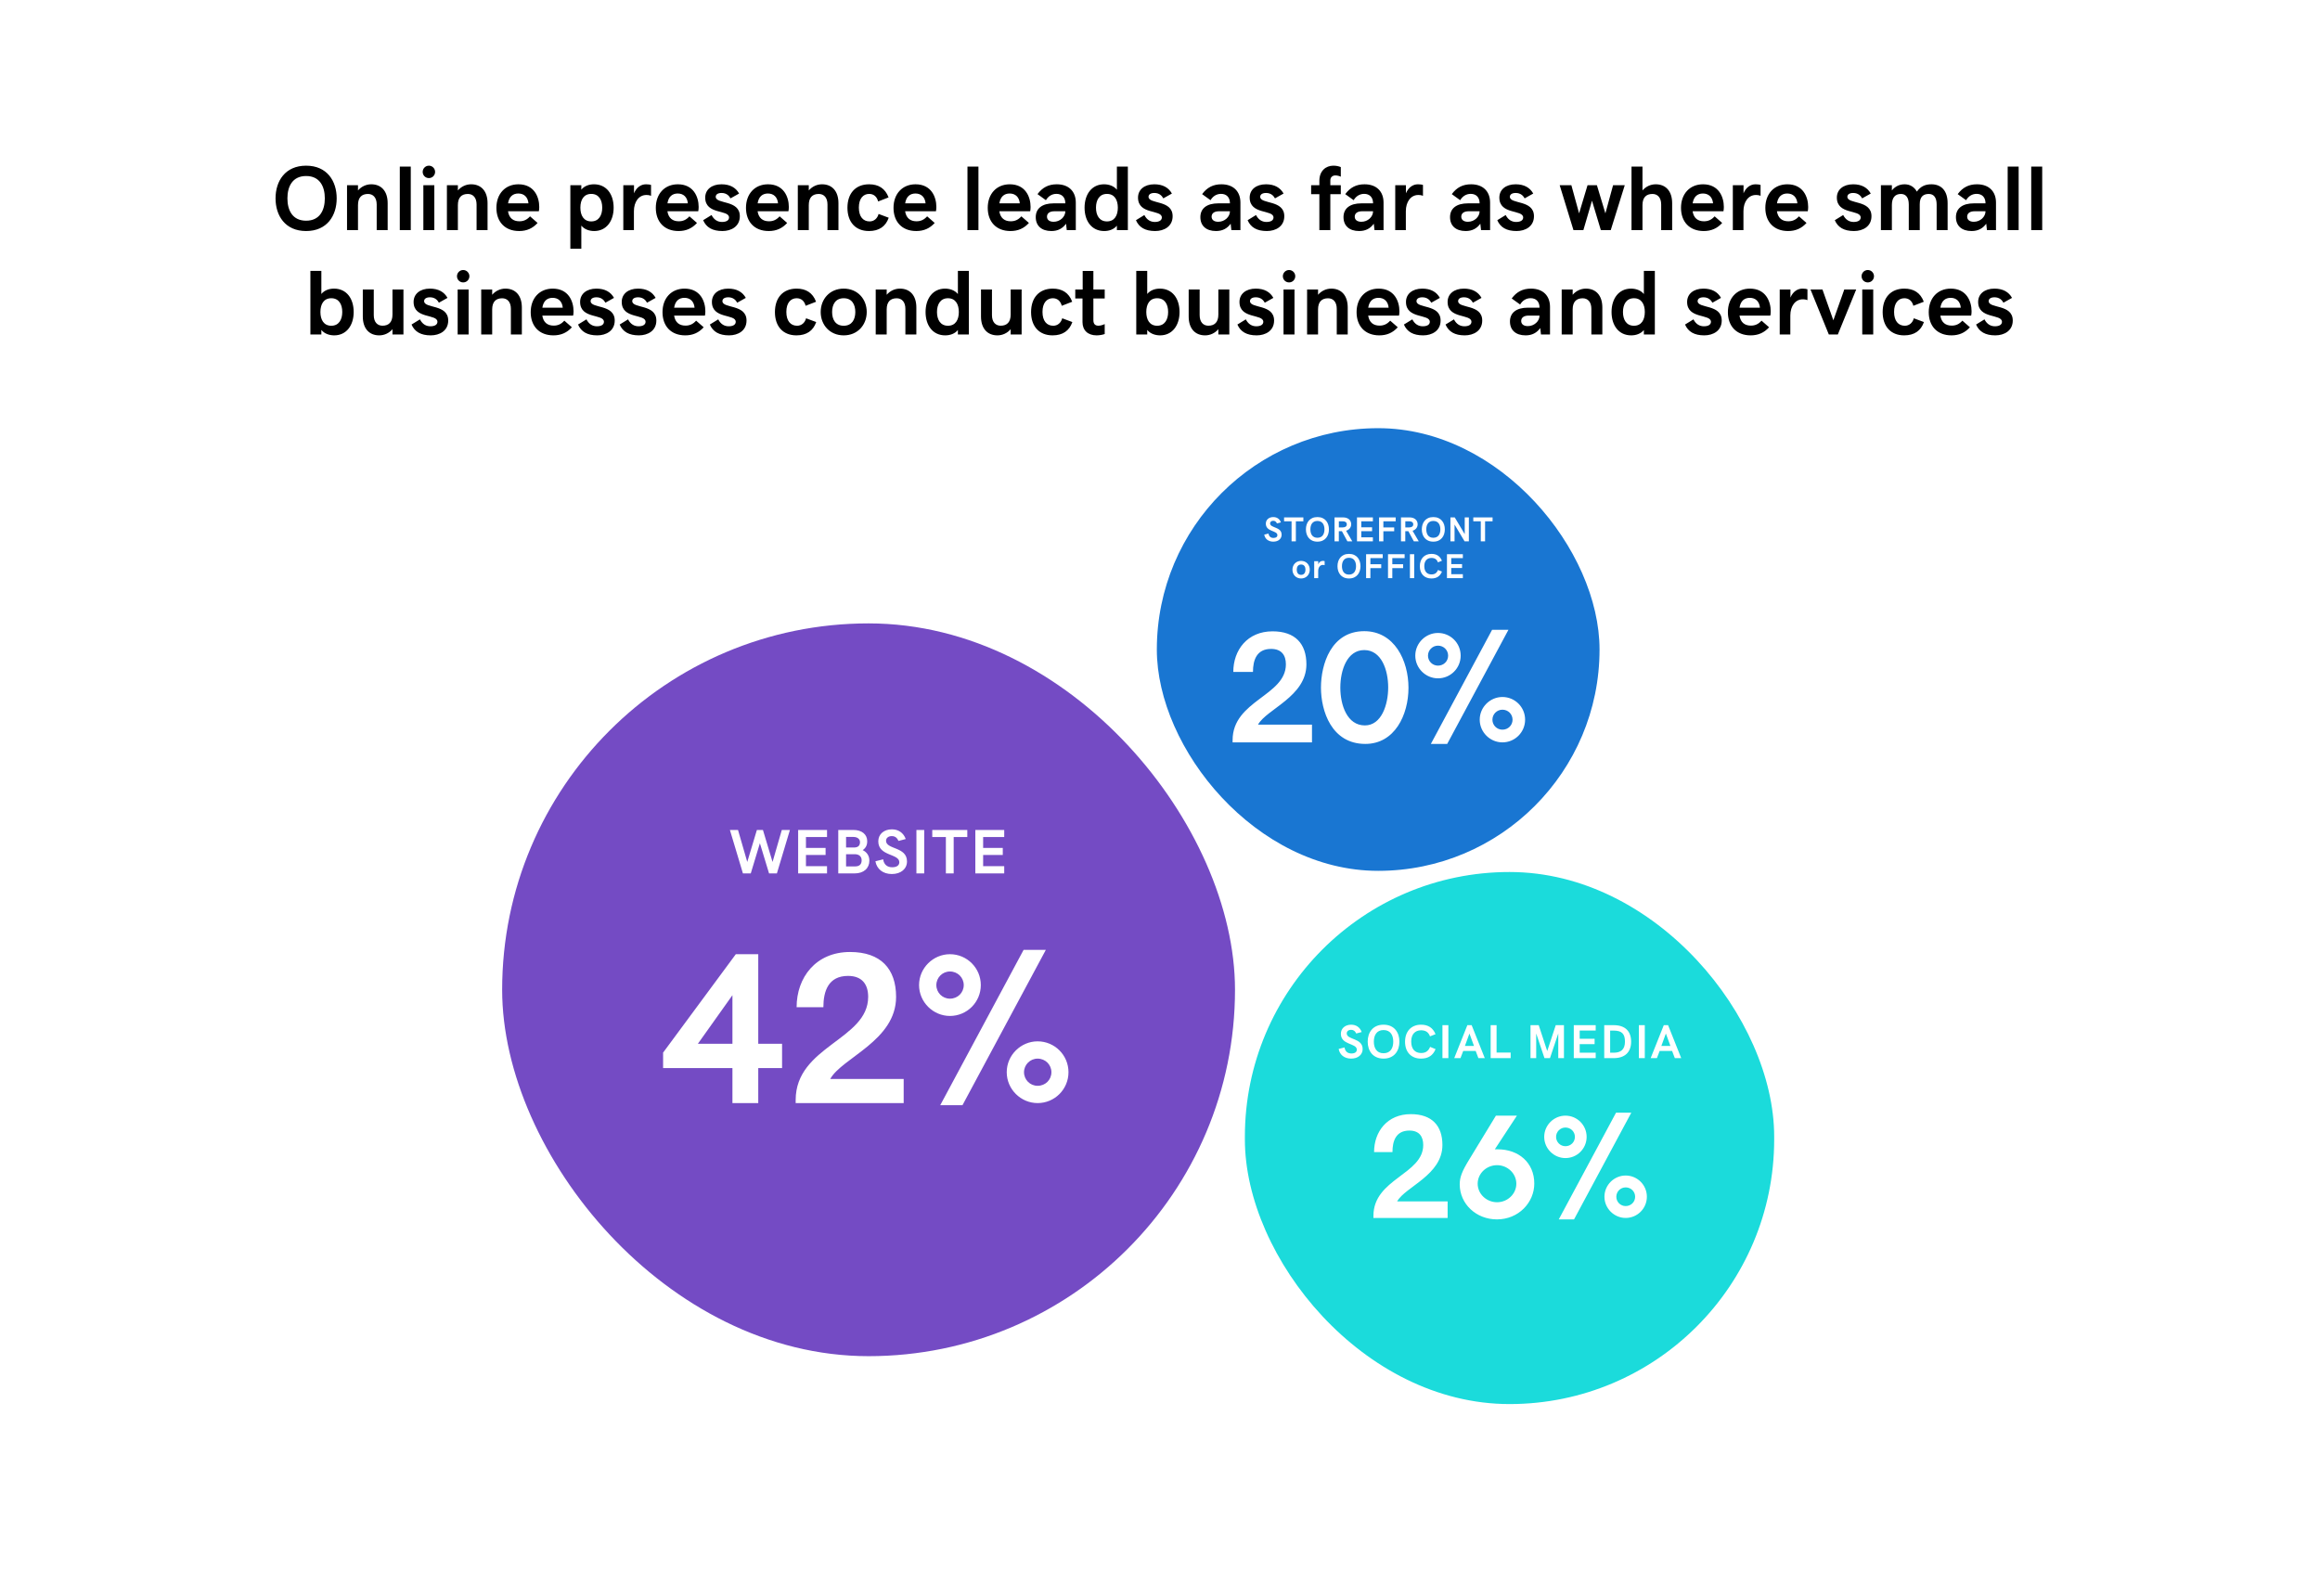 <?xml version="1.0" encoding="UTF-8"?> <svg xmlns="http://www.w3.org/2000/svg" width="756" height="520" viewBox="0 0 756 520" fill="none"><g filter="url(#filter0_d_51_18882)"><g clip-path="url(#clip0_51_18882)"><g filter="url(#filter1_d_51_18882)"><rect width="732" height="496" transform="translate(12 8)" fill="white"></rect><path d="M99.753 70.293C92.927 70.293 89.792 65.283 89.792 59.644C89.792 54.004 92.927 48.994 99.753 48.994C106.579 48.994 109.714 54.004 109.714 59.644C109.714 65.283 106.579 70.293 99.753 70.293ZM99.753 66.924C104.206 66.924 105.847 63.511 105.847 59.644C105.847 55.776 104.206 52.363 99.753 52.363C95.3 52.363 93.659 55.776 93.659 59.644C93.659 63.511 95.3 66.924 99.753 66.924ZM113.083 55.352H116.657V57.065C117.756 55.791 119.309 55.059 120.979 55.059C124.201 55.059 126.325 57.241 126.325 61.211V70H122.751V61.65C122.751 59.365 121.564 58.208 119.909 58.208C117.873 58.208 116.657 59.351 116.657 61.841V70H113.083V55.352ZM130.28 70V49.287H133.854V70H130.28ZM139.758 53.037C138.63 53.037 137.736 52.144 137.736 51.016C137.736 49.917 138.63 48.994 139.758 48.994C140.886 48.994 141.779 49.917 141.779 51.016C141.779 52.144 140.886 53.037 139.758 53.037ZM137.956 55.352H141.53V70H137.956V55.352ZM145.632 55.352H149.206V57.065C150.305 55.791 151.857 55.059 153.527 55.059C156.75 55.059 158.874 57.241 158.874 61.211V70H155.3V61.65C155.3 59.365 154.113 58.208 152.458 58.208C150.422 58.208 149.206 59.351 149.206 61.841V70H145.632V55.352ZM169.172 70.293C164.499 70.293 161.76 67.246 161.76 62.734C161.76 58.179 164.631 55.059 168.938 55.059C174.064 55.059 175.72 59.175 175.72 62.441C175.72 62.998 175.676 63.423 175.588 63.848H165.539C165.891 66.133 167.297 67.114 169.245 67.114C170.593 67.114 171.677 66.66 172.717 65.503L175.178 67.656C173.581 69.429 171.633 70.293 169.172 70.293ZM168.908 58.062C167.136 58.062 165.891 59.072 165.554 61.27H172.204C172.028 59.277 170.812 58.062 168.908 58.062ZM185.856 76.064V55.352H189.431V56.802C190.441 55.571 191.994 55.059 193.562 55.059C197.604 55.059 199.963 58.267 199.963 62.676C199.963 67.041 197.604 70.293 193.62 70.293C192.082 70.293 190.441 69.78 189.431 68.52V76.064H185.856ZM192.668 58.193C190.207 58.193 189.123 60.127 189.123 62.676C189.123 65.195 190.207 67.158 192.668 67.158C195.129 67.158 196.242 65.166 196.242 62.676C196.242 60.156 195.129 58.193 192.668 58.193ZM203.112 55.352H206.599V57.988C207.39 56.113 208.825 55.059 210.524 55.059C211.301 55.059 211.828 55.161 212.15 55.264V58.809C211.813 58.677 211.374 58.545 210.612 58.545C208.166 58.545 206.569 60.786 206.569 63.818V70H203.112V55.352ZM221.115 70.293C216.442 70.293 213.703 67.246 213.703 62.734C213.703 58.179 216.574 55.059 220.881 55.059C226.008 55.059 227.663 59.175 227.663 62.441C227.663 62.998 227.619 63.423 227.531 63.848H217.482C217.834 66.133 219.24 67.114 221.188 67.114C222.536 67.114 223.62 66.66 224.66 65.503L227.121 67.656C225.524 69.429 223.576 70.293 221.115 70.293ZM220.852 58.062C219.079 58.062 217.834 59.072 217.497 61.27H224.147C223.972 59.277 222.756 58.062 220.852 58.062ZM235.397 70.293C232.146 70.293 230.139 69.106 229.128 66.763L231.867 65.078C232.673 66.66 233.889 67.334 235.28 67.334C236.804 67.334 237.565 66.733 237.565 65.884C237.565 63.203 229.802 65.064 229.802 59.395C229.802 56.816 231.867 55.059 235.119 55.059C237.873 55.059 239.777 56.143 240.847 58.076L238.049 59.644C237.58 58.779 236.716 57.886 235.134 57.886C233.874 57.886 233.229 58.413 233.229 59.131C233.229 61.636 241.081 60.024 241.081 65.459C241.081 68.814 238.269 70.293 235.397 70.293ZM250.5 70.293C245.827 70.293 243.088 67.246 243.088 62.734C243.088 58.179 245.959 55.059 250.266 55.059C255.393 55.059 257.048 59.175 257.048 62.441C257.048 62.998 257.004 63.423 256.916 63.848H246.867C247.219 66.133 248.625 67.114 250.573 67.114C251.921 67.114 253.005 66.66 254.045 65.503L256.506 67.656C254.909 69.429 252.961 70.293 250.5 70.293ZM250.236 58.062C248.464 58.062 247.219 59.072 246.882 61.27H253.532C253.356 59.277 252.141 58.062 250.236 58.062ZM259.978 55.352H263.552V57.065C264.65 55.791 266.203 55.059 267.873 55.059C271.096 55.059 273.22 57.241 273.22 61.211V70H269.646V61.65C269.646 59.365 268.459 58.208 266.804 58.208C264.768 58.208 263.552 59.351 263.552 61.841V70H259.978V55.352ZM283.166 70.293C278.757 70.293 276.149 67.349 276.149 62.705C276.149 58.003 278.801 55.059 283.21 55.059C286.271 55.059 288.454 56.406 289.553 59.336L286.154 60.654C285.744 59.087 284.719 58.193 283.225 58.193C281.335 58.193 279.87 59.644 279.87 62.647C279.87 65.606 281.262 67.158 283.371 67.158C284.792 67.158 285.905 66.221 286.301 64.727L289.597 65.957C288.63 68.769 286.477 70.293 283.166 70.293ZM298.576 70.293C293.903 70.293 291.164 67.246 291.164 62.734C291.164 58.179 294.035 55.059 298.342 55.059C303.469 55.059 305.124 59.175 305.124 62.441C305.124 62.998 305.08 63.423 304.992 63.848H294.943C295.295 66.133 296.701 67.114 298.649 67.114C299.997 67.114 301.081 66.66 302.121 65.503L304.582 67.656C302.985 69.429 301.037 70.293 298.576 70.293ZM298.312 58.062C296.54 58.062 295.295 59.072 294.958 61.27H301.608C301.433 59.277 300.217 58.062 298.312 58.062ZM315.261 70V49.287H318.835V70H315.261ZM329.279 70.293C324.606 70.293 321.867 67.246 321.867 62.734C321.867 58.179 324.738 55.059 329.045 55.059C334.172 55.059 335.827 59.175 335.827 62.441C335.827 62.998 335.783 63.423 335.695 63.848H325.646C325.998 66.133 327.404 67.114 329.353 67.114C330.7 67.114 331.784 66.66 332.824 65.503L335.285 67.656C333.688 69.429 331.74 70.293 329.279 70.293ZM329.016 58.062C327.243 58.062 325.998 59.072 325.661 61.27H332.312C332.136 59.277 330.92 58.062 329.016 58.062ZM337.512 65.767C337.512 62.94 339.592 61.27 343.342 61.27H347.15C347.15 59.248 345.979 58.179 344.25 58.179C342.8 58.179 341.584 58.94 340.822 60.244L338.083 58.267C339.709 56.069 341.701 55.059 344.367 55.059C348.308 55.059 350.563 57.417 350.563 61.02V70H347.619L347.385 67.905C346.257 69.473 344.704 70.293 342.609 70.293C339.401 70.293 337.512 68.579 337.512 65.767ZM343.342 67.275C345.422 67.275 347.15 65.679 347.15 63.848H343.605C341.979 63.848 341.174 64.565 341.174 65.606C341.174 66.602 341.921 67.275 343.342 67.275ZM367.526 49.287V70H363.952V68.55C362.941 69.78 361.389 70.293 359.821 70.293C355.778 70.293 353.42 67.085 353.42 62.676C353.42 58.31 355.778 55.059 359.763 55.059C361.301 55.059 362.941 55.571 363.952 56.831V49.287H367.526ZM360.715 67.158C363.176 67.158 364.26 65.225 364.26 62.676C364.26 60.156 363.176 58.193 360.715 58.193C358.254 58.193 357.141 60.185 357.141 62.676C357.141 65.195 358.254 67.158 360.715 67.158ZM376.433 70.293C373.181 70.293 371.174 69.106 370.163 66.763L372.902 65.078C373.708 66.66 374.924 67.334 376.315 67.334C377.839 67.334 378.601 66.733 378.601 65.884C378.601 63.203 370.837 65.064 370.837 59.395C370.837 56.816 372.902 55.059 376.154 55.059C378.908 55.059 380.812 56.143 381.882 58.076L379.084 59.644C378.615 58.779 377.751 57.886 376.169 57.886C374.909 57.886 374.265 58.413 374.265 59.131C374.265 61.636 382.116 60.024 382.116 65.459C382.116 68.814 379.304 70.293 376.433 70.293ZM391.154 65.767C391.154 62.94 393.234 61.27 396.984 61.27H400.793C400.793 59.248 399.621 58.179 397.893 58.179C396.442 58.179 395.227 58.94 394.465 60.244L391.726 58.267C393.352 56.069 395.344 55.059 398.01 55.059C401.95 55.059 404.206 57.417 404.206 61.02V70H401.262L401.027 67.905C399.899 69.473 398.347 70.293 396.252 70.293C393.044 70.293 391.154 68.579 391.154 65.767ZM396.984 67.275C399.064 67.275 400.793 65.679 400.793 63.848H397.248C395.622 63.848 394.816 64.565 394.816 65.606C394.816 66.602 395.563 67.275 396.984 67.275ZM412.819 70.293C409.567 70.293 407.561 69.106 406.55 66.763L409.289 65.078C410.095 66.66 411.311 67.334 412.702 67.334C414.226 67.334 414.987 66.733 414.987 65.884C414.987 63.203 407.224 65.064 407.224 59.395C407.224 56.816 409.289 55.059 412.541 55.059C415.295 55.059 417.199 56.143 418.269 58.076L415.471 59.644C415.002 58.779 414.138 57.886 412.556 57.886C411.296 57.886 410.651 58.413 410.651 59.131C410.651 61.636 418.503 60.024 418.503 65.459C418.503 68.814 415.69 70.293 412.819 70.293ZM429.929 58.281H427.248V55.352H429.929V53.945C429.929 50.62 432.097 48.994 434.47 48.994C435.393 48.994 436.14 49.141 436.916 49.448V52.583C436.462 52.363 435.832 52.173 435.1 52.173C434.382 52.173 433.503 52.627 433.503 53.77V55.352H436.916V58.281H433.503V70H429.929V58.281ZM437.795 65.767C437.795 62.94 439.875 61.27 443.625 61.27H447.434C447.434 59.248 446.262 58.179 444.533 58.179C443.083 58.179 441.867 58.94 441.105 60.244L438.366 58.267C439.992 56.069 441.984 55.059 444.65 55.059C448.591 55.059 450.847 57.417 450.847 61.02V70H447.902L447.668 67.905C446.54 69.473 444.987 70.293 442.893 70.293C439.685 70.293 437.795 68.579 437.795 65.767ZM443.625 67.275C445.705 67.275 447.434 65.679 447.434 63.848H443.889C442.263 63.848 441.457 64.565 441.457 65.606C441.457 66.602 442.204 67.275 443.625 67.275ZM454.655 55.352H458.142V57.988C458.933 56.113 460.368 55.059 462.067 55.059C462.844 55.059 463.371 55.161 463.693 55.264V58.809C463.356 58.677 462.917 58.545 462.155 58.545C459.709 58.545 458.112 60.786 458.112 63.818V70H454.655V55.352ZM472.512 65.767C472.512 62.94 474.592 61.27 478.342 61.27H482.15C482.15 59.248 480.979 58.179 479.25 58.179C477.8 58.179 476.584 58.94 475.822 60.244L473.083 58.267C474.709 56.069 476.701 55.059 479.367 55.059C483.308 55.059 485.563 57.417 485.563 61.02V70H482.619L482.385 67.905C481.257 69.473 479.704 70.293 477.609 70.293C474.401 70.293 472.512 68.579 472.512 65.767ZM478.342 67.275C480.422 67.275 482.15 65.679 482.15 63.848H478.605C476.979 63.848 476.174 64.565 476.174 65.606C476.174 66.602 476.921 67.275 478.342 67.275ZM494.177 70.293C490.925 70.293 488.918 69.106 487.907 66.763L490.646 65.078C491.452 66.66 492.668 67.334 494.06 67.334C495.583 67.334 496.345 66.733 496.345 65.884C496.345 63.203 488.581 65.064 488.581 59.395C488.581 56.816 490.646 55.059 493.898 55.059C496.652 55.059 498.557 56.143 499.626 58.076L496.828 59.644C496.359 58.779 495.495 57.886 493.913 57.886C492.653 57.886 492.009 58.413 492.009 59.131C492.009 61.636 499.86 60.024 499.86 65.459C499.86 68.814 497.048 70.293 494.177 70.293ZM508.239 55.352H512.048L514.567 64.536L517.321 55.352H520.368L523.137 64.536L525.642 55.352H529.45L524.88 70H521.657L518.771 60.405L515.959 70H512.736L508.239 55.352ZM531.647 49.287H535.222V57.065C536.32 55.791 537.873 55.059 539.543 55.059C542.766 55.059 544.89 57.241 544.89 61.211V70H541.315V61.65C541.315 59.365 540.129 58.208 538.474 58.208C536.438 58.208 535.222 59.351 535.222 61.841V70H531.647V49.287ZM555.188 70.293C550.515 70.293 547.775 67.246 547.775 62.734C547.775 58.179 550.646 55.059 554.953 55.059C560.08 55.059 561.735 59.175 561.735 62.441C561.735 62.998 561.691 63.423 561.604 63.848H551.555C551.906 66.133 553.312 67.114 555.261 67.114C556.608 67.114 557.692 66.66 558.732 65.503L561.193 67.656C559.597 69.429 557.648 70.293 555.188 70.293ZM554.924 58.062C553.151 58.062 551.906 59.072 551.569 61.27H558.22C558.044 59.277 556.828 58.062 554.924 58.062ZM564.665 55.352H568.151V57.988C568.942 56.113 570.378 55.059 572.077 55.059C572.854 55.059 573.381 55.161 573.703 55.264V58.809C573.366 58.677 572.927 58.545 572.165 58.545C569.719 58.545 568.122 60.786 568.122 63.818V70H564.665V55.352ZM582.668 70.293C577.995 70.293 575.256 67.246 575.256 62.734C575.256 58.179 578.127 55.059 582.434 55.059C587.561 55.059 589.216 59.175 589.216 62.441C589.216 62.998 589.172 63.423 589.084 63.848H579.035C579.387 66.133 580.793 67.114 582.741 67.114C584.089 67.114 585.173 66.66 586.213 65.503L588.674 67.656C587.077 69.429 585.129 70.293 582.668 70.293ZM582.404 58.062C580.632 58.062 579.387 59.072 579.05 61.27H585.7C585.524 59.277 584.309 58.062 582.404 58.062ZM604.157 70.293C600.905 70.293 598.898 69.106 597.888 66.763L600.627 65.078C601.433 66.66 602.648 67.334 604.04 67.334C605.563 67.334 606.325 66.733 606.325 65.884C606.325 63.203 598.562 65.064 598.562 59.395C598.562 56.816 600.627 55.059 603.879 55.059C606.633 55.059 608.537 56.143 609.606 58.076L606.809 59.644C606.34 58.779 605.476 57.886 603.894 57.886C602.634 57.886 601.989 58.413 601.989 59.131C601.989 61.636 609.841 60.024 609.841 65.459C609.841 68.814 607.028 70.293 604.157 70.293ZM612.917 55.352H616.491V57.065C617.531 55.762 618.952 55.059 620.651 55.059C622.365 55.059 623.771 55.894 624.636 57.446C625.822 55.762 627.316 55.059 629.367 55.059C632.604 55.059 634.655 57.168 634.655 61.211V70H631.081V61.65C631.081 59.351 630.129 58.208 628.518 58.208C626.774 58.208 625.573 59.072 625.573 61.562V70H621.999V61.65C621.999 59.351 621.047 58.208 619.436 58.208C617.59 58.208 616.491 59.351 616.491 61.841V70H612.917V55.352ZM637.365 65.767C637.365 62.94 639.445 61.27 643.195 61.27H647.004C647.004 59.248 645.832 58.179 644.104 58.179C642.653 58.179 641.438 58.94 640.676 60.244L637.937 58.267C639.562 56.069 641.555 55.059 644.221 55.059C648.161 55.059 650.417 57.417 650.417 61.02V70H647.473L647.238 67.905C646.11 69.473 644.558 70.293 642.463 70.293C639.255 70.293 637.365 68.579 637.365 65.767ZM643.195 67.275C645.275 67.275 647.004 65.679 647.004 63.848H643.459C641.833 63.848 641.027 64.565 641.027 65.606C641.027 66.602 641.774 67.275 643.195 67.275ZM654.226 70V49.287H657.8V70H654.226ZM661.901 70V49.287H665.476V70H661.901ZM101.145 104V83.287H104.719V90.802C105.729 89.571 107.282 89.059 108.85 89.059C112.893 89.059 115.251 92.267 115.251 96.676C115.251 101.041 112.893 104.293 108.908 104.293C107.37 104.293 105.729 103.78 104.719 102.521V104H101.145ZM107.956 92.193C105.495 92.193 104.411 94.127 104.411 96.676C104.411 99.195 105.495 101.158 107.956 101.158C110.417 101.158 111.53 99.166 111.53 96.676C111.53 94.156 110.417 92.193 107.956 92.193ZM131.467 104H127.893V102.286C126.794 103.561 125.241 104.293 123.571 104.293C120.349 104.293 118.225 102.11 118.225 98.141V89.352H121.799V97.701C121.799 99.986 122.985 101.144 124.641 101.144C126.677 101.144 127.893 100.001 127.893 97.511V89.352H131.467V104ZM140.373 104.293C137.121 104.293 135.114 103.106 134.104 100.763L136.843 99.078C137.648 100.66 138.864 101.334 140.256 101.334C141.779 101.334 142.541 100.733 142.541 99.884C142.541 97.203 134.777 99.064 134.777 93.394C134.777 90.816 136.843 89.059 140.095 89.059C142.849 89.059 144.753 90.143 145.822 92.076L143.024 93.644C142.556 92.779 141.691 91.886 140.109 91.886C138.85 91.886 138.205 92.413 138.205 93.131C138.205 95.636 146.057 94.024 146.057 99.459C146.057 102.813 143.244 104.293 140.373 104.293ZM150.935 87.037C149.807 87.037 148.913 86.144 148.913 85.016C148.913 83.917 149.807 82.994 150.935 82.994C152.062 82.994 152.956 83.917 152.956 85.016C152.956 86.144 152.062 87.037 150.935 87.037ZM149.133 89.352H152.707V104H149.133V89.352ZM156.809 89.352H160.383V91.065C161.481 89.791 163.034 89.059 164.704 89.059C167.927 89.059 170.051 91.241 170.051 95.211V104H166.477V95.65C166.477 93.365 165.29 92.208 163.635 92.208C161.599 92.208 160.383 93.351 160.383 95.841V104H156.809V89.352ZM180.349 104.293C175.676 104.293 172.937 101.246 172.937 96.734C172.937 92.179 175.808 89.059 180.114 89.059C185.241 89.059 186.896 93.175 186.896 96.441C186.896 96.998 186.853 97.423 186.765 97.848H176.716C177.067 100.133 178.474 101.114 180.422 101.114C181.77 101.114 182.854 100.66 183.894 99.503L186.354 101.656C184.758 103.429 182.81 104.293 180.349 104.293ZM180.085 92.061C178.312 92.061 177.067 93.072 176.73 95.269H183.381C183.205 93.277 181.989 92.061 180.085 92.061ZM194.631 104.293C191.379 104.293 189.372 103.106 188.361 100.763L191.101 99.078C191.906 100.66 193.122 101.334 194.514 101.334C196.037 101.334 196.799 100.733 196.799 99.884C196.799 97.203 189.035 99.064 189.035 93.394C189.035 90.816 191.101 89.059 194.353 89.059C197.106 89.059 199.011 90.143 200.08 92.076L197.282 93.644C196.813 92.779 195.949 91.886 194.367 91.886C193.107 91.886 192.463 92.413 192.463 93.131C192.463 95.636 200.314 94.024 200.314 99.459C200.314 102.813 197.502 104.293 194.631 104.293ZM208.195 104.293C204.943 104.293 202.937 103.106 201.926 100.763L204.665 99.078C205.471 100.66 206.687 101.334 208.078 101.334C209.602 101.334 210.363 100.733 210.363 99.884C210.363 97.203 202.6 99.064 202.6 93.394C202.6 90.816 204.665 89.059 207.917 89.059C210.671 89.059 212.575 90.143 213.645 92.076L210.847 93.644C210.378 92.779 209.514 91.886 207.932 91.886C206.672 91.886 206.027 92.413 206.027 93.131C206.027 95.636 213.879 94.024 213.879 99.459C213.879 102.813 211.066 104.293 208.195 104.293ZM223.298 104.293C218.625 104.293 215.886 101.246 215.886 96.734C215.886 92.179 218.757 89.059 223.063 89.059C228.19 89.059 229.846 93.175 229.846 96.441C229.846 96.998 229.802 97.423 229.714 97.848H219.665C220.017 100.133 221.423 101.114 223.371 101.114C224.719 101.114 225.803 100.66 226.843 99.503L229.304 101.656C227.707 103.429 225.759 104.293 223.298 104.293ZM223.034 92.061C221.262 92.061 220.017 93.072 219.68 95.269H226.33C226.154 93.277 224.938 92.061 223.034 92.061ZM237.58 104.293C234.328 104.293 232.321 103.106 231.311 100.763L234.05 99.078C234.855 100.66 236.071 101.334 237.463 101.334C238.986 101.334 239.748 100.733 239.748 99.884C239.748 97.203 231.984 99.064 231.984 93.394C231.984 90.816 234.05 89.059 237.302 89.059C240.056 89.059 241.96 90.143 243.029 92.076L240.231 93.644C239.763 92.779 238.898 91.886 237.316 91.886C236.057 91.886 235.412 92.413 235.412 93.131C235.412 95.636 243.264 94.024 243.264 99.459C243.264 102.813 240.451 104.293 237.58 104.293ZM259.538 104.293C255.129 104.293 252.521 101.349 252.521 96.705C252.521 92.003 255.173 89.059 259.582 89.059C262.644 89.059 264.826 90.406 265.925 93.336L262.526 94.654C262.116 93.087 261.091 92.193 259.597 92.193C257.707 92.193 256.242 93.644 256.242 96.647C256.242 99.606 257.634 101.158 259.743 101.158C261.164 101.158 262.277 100.221 262.673 98.727L265.969 99.957C265.002 102.77 262.849 104.293 259.538 104.293ZM282.434 96.676C282.434 100.895 279.46 104.293 274.934 104.293C270.407 104.293 267.434 100.895 267.434 96.676C267.434 92.457 270.407 89.059 274.934 89.059C279.46 89.059 282.434 92.457 282.434 96.676ZM278.713 96.676C278.713 94.259 277.644 92.193 274.934 92.193C272.238 92.193 271.154 94.259 271.154 96.676C271.154 99.093 272.224 101.158 274.934 101.158C277.629 101.158 278.713 99.093 278.713 96.676ZM285.363 89.352H288.938V91.065C290.036 89.791 291.589 89.059 293.259 89.059C296.481 89.059 298.605 91.241 298.605 95.211V104H295.031V95.65C295.031 93.365 293.845 92.208 292.189 92.208C290.153 92.208 288.938 93.351 288.938 95.841V104H285.363V89.352ZM315.715 83.287V104H312.141V102.55C311.13 103.78 309.577 104.293 308.01 104.293C303.967 104.293 301.608 101.085 301.608 96.676C301.608 92.311 303.967 89.059 307.951 89.059C309.489 89.059 311.13 89.571 312.141 90.831V83.287H315.715ZM308.903 101.158C311.364 101.158 312.448 99.225 312.448 96.676C312.448 94.156 311.364 92.193 308.903 92.193C306.442 92.193 305.329 94.186 305.329 96.676C305.329 99.195 306.442 101.158 308.903 101.158ZM332.912 104H329.338V102.286C328.239 103.561 326.687 104.293 325.017 104.293C321.794 104.293 319.67 102.11 319.67 98.141V89.352H323.244V97.701C323.244 99.986 324.431 101.144 326.086 101.144C328.122 101.144 329.338 100.001 329.338 97.511V89.352H332.912V104ZM343.005 104.293C338.596 104.293 335.988 101.349 335.988 96.705C335.988 92.003 338.64 89.059 343.049 89.059C346.11 89.059 348.293 90.406 349.392 93.336L345.993 94.654C345.583 93.087 344.558 92.193 343.063 92.193C341.174 92.193 339.709 93.644 339.709 96.647C339.709 99.606 341.101 101.158 343.21 101.158C344.631 101.158 345.744 100.221 346.14 98.727L349.436 99.957C348.469 102.77 346.315 104.293 343.005 104.293ZM357.346 104.293C354.46 104.293 352.746 102.623 352.746 99.957V92.281H350.388V89.352H352.805V83.302H356.291V89.352H359.982V92.281H356.291V99.327C356.291 100.733 357.009 101.144 357.946 101.144C358.693 101.144 359.499 100.851 359.982 100.616V103.854C359.44 104.059 358.356 104.293 357.346 104.293ZM370.266 104V83.287H373.84V90.802C374.851 89.571 376.403 89.059 377.971 89.059C382.014 89.059 384.372 92.267 384.372 96.676C384.372 101.041 382.014 104.293 378.029 104.293C376.491 104.293 374.851 103.78 373.84 102.521V104H370.266ZM377.077 92.193C374.616 92.193 373.532 94.127 373.532 96.676C373.532 99.195 374.616 101.158 377.077 101.158C379.538 101.158 380.651 99.166 380.651 96.676C380.651 94.156 379.538 92.193 377.077 92.193ZM400.588 104H397.014V102.286C395.915 103.561 394.362 104.293 392.692 104.293C389.47 104.293 387.346 102.11 387.346 98.141V89.352H390.92V97.701C390.92 99.986 392.106 101.144 393.762 101.144C395.798 101.144 397.014 100.001 397.014 97.511V89.352H400.588V104ZM409.494 104.293C406.242 104.293 404.235 103.106 403.225 100.763L405.964 99.078C406.77 100.66 407.985 101.334 409.377 101.334C410.9 101.334 411.662 100.733 411.662 99.884C411.662 97.203 403.898 99.064 403.898 93.394C403.898 90.816 405.964 89.059 409.216 89.059C411.97 89.059 413.874 90.143 414.943 92.076L412.146 93.644C411.677 92.779 410.812 91.886 409.23 91.886C407.971 91.886 407.326 92.413 407.326 93.131C407.326 95.636 415.178 94.024 415.178 99.459C415.178 102.813 412.365 104.293 409.494 104.293ZM420.056 87.037C418.928 87.037 418.034 86.144 418.034 85.016C418.034 83.917 418.928 82.994 420.056 82.994C421.184 82.994 422.077 83.917 422.077 85.016C422.077 86.144 421.184 87.037 420.056 87.037ZM418.254 89.352H421.828V104H418.254V89.352ZM425.93 89.352H429.504V91.065C430.603 89.791 432.155 89.059 433.825 89.059C437.048 89.059 439.172 91.241 439.172 95.211V104H435.598V95.65C435.598 93.365 434.411 92.208 432.756 92.208C430.72 92.208 429.504 93.351 429.504 95.841V104H425.93V89.352ZM449.47 104.293C444.797 104.293 442.058 101.246 442.058 96.734C442.058 92.179 444.929 89.059 449.235 89.059C454.362 89.059 456.018 93.175 456.018 96.441C456.018 96.998 455.974 97.423 455.886 97.848H445.837C446.188 100.133 447.595 101.114 449.543 101.114C450.891 101.114 451.975 100.66 453.015 99.503L455.476 101.656C453.879 103.429 451.931 104.293 449.47 104.293ZM449.206 92.061C447.434 92.061 446.188 93.072 445.852 95.269H452.502C452.326 93.277 451.11 92.061 449.206 92.061ZM463.752 104.293C460.5 104.293 458.493 103.106 457.482 100.763L460.222 99.078C461.027 100.66 462.243 101.334 463.635 101.334C465.158 101.334 465.92 100.733 465.92 99.884C465.92 97.203 458.156 99.064 458.156 93.394C458.156 90.816 460.222 89.059 463.474 89.059C466.228 89.059 468.132 90.143 469.201 92.076L466.403 93.644C465.935 92.779 465.07 91.886 463.488 91.886C462.229 91.886 461.584 92.413 461.584 93.131C461.584 95.636 469.436 94.024 469.436 99.459C469.436 102.813 466.623 104.293 463.752 104.293ZM477.316 104.293C474.064 104.293 472.058 103.106 471.047 100.763L473.786 99.078C474.592 100.66 475.808 101.334 477.199 101.334C478.723 101.334 479.484 100.733 479.484 99.884C479.484 97.203 471.721 99.064 471.721 93.394C471.721 90.816 473.786 89.059 477.038 89.059C479.792 89.059 481.696 90.143 482.766 92.076L479.968 93.644C479.499 92.779 478.635 91.886 477.053 91.886C475.793 91.886 475.148 92.413 475.148 93.131C475.148 95.636 483 94.024 483 99.459C483 102.813 480.188 104.293 477.316 104.293ZM492.038 99.767C492.038 96.939 494.118 95.269 497.868 95.269H501.677C501.677 93.248 500.505 92.179 498.776 92.179C497.326 92.179 496.11 92.94 495.349 94.244L492.609 92.267C494.235 90.069 496.228 89.059 498.894 89.059C502.834 89.059 505.09 91.417 505.09 95.02V104H502.146L501.911 101.905C500.783 103.473 499.23 104.293 497.136 104.293C493.928 104.293 492.038 102.579 492.038 99.767ZM497.868 101.275C499.948 101.275 501.677 99.679 501.677 97.848H498.132C496.506 97.848 495.7 98.565 495.7 99.606C495.7 100.602 496.447 101.275 497.868 101.275ZM508.898 89.352H512.473V91.065C513.571 89.791 515.124 89.059 516.794 89.059C520.017 89.059 522.141 91.241 522.141 95.211V104H518.566V95.65C518.566 93.365 517.38 92.208 515.725 92.208C513.688 92.208 512.473 93.351 512.473 95.841V104H508.898V89.352ZM539.25 83.287V104H535.676V102.55C534.665 103.78 533.112 104.293 531.545 104.293C527.502 104.293 525.144 101.085 525.144 96.676C525.144 92.311 527.502 89.059 531.486 89.059C533.024 89.059 534.665 89.571 535.676 90.831V83.287H539.25ZM532.438 101.158C534.899 101.158 535.983 99.225 535.983 96.676C535.983 94.156 534.899 92.193 532.438 92.193C529.978 92.193 528.864 94.186 528.864 96.676C528.864 99.195 529.978 101.158 532.438 101.158ZM555.363 104.293C552.111 104.293 550.104 103.106 549.094 100.763L551.833 99.078C552.639 100.66 553.854 101.334 555.246 101.334C556.77 101.334 557.531 100.733 557.531 99.884C557.531 97.203 549.768 99.064 549.768 93.394C549.768 90.816 551.833 89.059 555.085 89.059C557.839 89.059 559.743 90.143 560.812 92.076L558.015 93.644C557.546 92.779 556.682 91.886 555.1 91.886C553.84 91.886 553.195 92.413 553.195 93.131C553.195 95.636 561.047 94.024 561.047 99.459C561.047 102.813 558.234 104.293 555.363 104.293ZM570.466 104.293C565.793 104.293 563.054 101.246 563.054 96.734C563.054 92.179 565.925 89.059 570.231 89.059C575.358 89.059 577.014 93.175 577.014 96.441C577.014 96.998 576.97 97.423 576.882 97.848H566.833C567.185 100.133 568.591 101.114 570.539 101.114C571.887 101.114 572.971 100.66 574.011 99.503L576.472 101.656C574.875 103.429 572.927 104.293 570.466 104.293ZM570.202 92.061C568.43 92.061 567.185 93.072 566.848 95.269H573.498C573.322 93.277 572.106 92.061 570.202 92.061ZM579.943 89.352H583.43V91.988C584.221 90.113 585.656 89.059 587.355 89.059C588.132 89.059 588.659 89.161 588.981 89.264V92.809C588.645 92.677 588.205 92.545 587.443 92.545C584.997 92.545 583.4 94.786 583.4 97.818V104H579.943V89.352ZM589.978 89.352H593.874L597.419 99.386L600.979 89.352H604.86L598.884 104H595.939L589.978 89.352ZM608.64 87.037C607.512 87.037 606.618 86.144 606.618 85.016C606.618 83.917 607.512 82.994 608.64 82.994C609.768 82.994 610.661 83.917 610.661 85.016C610.661 86.144 609.768 87.037 608.64 87.037ZM606.838 89.352H610.412V104H606.838V89.352ZM620.505 104.293C616.096 104.293 613.488 101.349 613.488 96.705C613.488 92.003 616.14 89.059 620.549 89.059C623.61 89.059 625.793 90.406 626.892 93.336L623.493 94.654C623.083 93.087 622.058 92.193 620.563 92.193C618.674 92.193 617.209 93.644 617.209 96.647C617.209 99.606 618.601 101.158 620.71 101.158C622.131 101.158 623.244 100.221 623.64 98.727L626.936 99.957C625.969 102.77 623.815 104.293 620.505 104.293ZM635.915 104.293C631.242 104.293 628.503 101.246 628.503 96.734C628.503 92.179 631.374 89.059 635.681 89.059C640.808 89.059 642.463 93.175 642.463 96.441C642.463 96.998 642.419 97.423 642.331 97.848H632.282C632.634 100.133 634.04 101.114 635.988 101.114C637.336 101.114 638.42 100.66 639.46 99.503L641.921 101.656C640.324 103.429 638.376 104.293 635.915 104.293ZM635.651 92.061C633.879 92.061 632.634 93.072 632.297 95.269H638.947C638.771 93.277 637.556 92.061 635.651 92.061ZM650.197 104.293C646.945 104.293 644.938 103.106 643.928 100.763L646.667 99.078C647.473 100.66 648.688 101.334 650.08 101.334C651.604 101.334 652.365 100.733 652.365 99.884C652.365 97.203 644.602 99.064 644.602 93.394C644.602 90.816 646.667 89.059 649.919 89.059C652.673 89.059 654.577 90.143 655.646 92.076L652.849 93.644C652.38 92.779 651.516 91.886 649.934 91.886C648.674 91.886 648.029 92.413 648.029 93.131C648.029 95.636 655.881 94.024 655.881 99.459C655.881 102.813 653.068 104.293 650.197 104.293Z" fill="black"></path><rect x="163.633" y="198.16" width="238.809" height="238.809" rx="119.405" fill="#744BC4"></rect><path d="M237.846 265.478L240.49 265.478L243.505 275.904L246.64 265.478L248.613 265.478L251.747 275.904L254.762 265.478L257.406 265.478L253.16 279.64L250.606 279.64L247.621 269.805L244.647 279.64L242.093 279.64L237.846 265.478ZM260.085 265.478L269.499 265.478L269.499 267.782L262.628 267.782L262.628 271.327L269.028 271.327L269.028 273.631L262.628 273.631L262.628 277.286L269.499 277.286L269.499 279.64L260.085 279.64L260.085 265.478ZM273.159 265.478L278.106 265.478C280.841 265.478 282.593 266.93 282.593 269.144C282.593 270.446 282.133 271.347 281.121 272.048C282.483 272.699 283.294 273.911 283.294 275.463C283.294 277.937 281.492 279.64 278.487 279.64L273.159 279.64L273.159 265.478ZM278.287 271.197C279.539 271.197 280.24 270.646 280.24 269.464C280.24 268.493 279.478 267.752 278.066 267.752L275.703 267.752L275.703 271.197L278.287 271.197ZM278.667 277.356C280.019 277.356 280.78 276.695 280.78 275.353C280.78 274.141 279.929 273.38 278.547 273.38L275.703 273.38L275.703 277.356L278.667 277.356ZM290.61 279.84C287.705 279.84 285.692 278.197 285.262 275.684L287.786 275.043C288.036 276.835 289.208 277.637 290.72 277.637C292.292 277.637 293.054 276.966 293.054 276.004C293.054 273.12 286.203 274.111 286.203 269.184C286.203 266.87 288.026 265.278 290.63 265.278C292.773 265.278 294.396 266.399 295.147 268.433L292.793 269.054C292.332 268.022 291.661 267.481 290.58 267.481C289.488 267.481 288.727 268.102 288.727 269.013C288.727 271.888 295.557 270.876 295.557 275.734C295.557 278.147 293.594 279.84 290.61 279.84ZM298.626 265.478L301.17 265.478L301.17 279.64L298.626 279.64L298.626 265.478ZM308.225 267.782L303.789 267.782L303.789 265.478L315.206 265.478L315.206 267.782L310.769 267.782L310.769 279.64L308.225 279.64L308.225 267.782ZM317.824 265.478L327.239 265.478L327.239 267.782L320.368 267.782L320.368 271.327L326.768 271.327L326.768 273.631L320.368 273.631L320.368 277.286L327.239 277.286L327.239 279.64L317.824 279.64L317.824 265.478Z" fill="white"></path><path d="M238.674 354.489L238.674 343.089L216.08 343.089L216.08 338.041L239.773 305.97L247.087 305.97L247.087 335.157L254.848 335.157L254.848 343.089L247.087 343.089L247.087 354.489L238.674 354.489ZM227.412 335.157L238.674 335.157L238.674 319.327L227.412 335.157ZM259.277 354.489L259.277 353.493C259.277 335.878 282.902 333.886 282.902 319.877C282.902 315.859 280.979 313.043 276.343 313.043C269.922 313.043 268.308 318.022 268.308 323.242L259.586 323.242C259.586 313.558 265.836 305.249 276.996 305.249C287.022 305.249 292.001 310.743 292.001 319.877C292.001 334.161 274.386 339.69 270.54 346.626L294.474 346.626L294.474 354.489L259.277 354.489ZM306.389 355.176L333.55 304.562L340.796 304.562L313.634 355.176L306.389 355.176ZM309.548 326.092C304.088 326.092 299.487 321.593 299.487 316.031C299.487 310.468 304.088 305.97 309.548 305.97C315.111 305.97 319.609 310.468 319.609 316.031C319.609 321.593 315.111 326.092 309.548 326.092ZM309.548 320.46C312.089 320.46 314.046 318.503 314.046 316.031C314.046 313.593 312.089 311.601 309.548 311.601C307.11 311.601 305.118 313.593 305.118 316.031C305.118 318.503 307.11 320.46 309.548 320.46ZM338.117 354.489C332.657 354.489 328.056 349.991 328.056 344.428C328.056 338.865 332.657 334.367 338.117 334.367C343.68 334.367 348.178 338.865 348.178 344.428C348.178 349.991 343.68 354.489 338.117 354.489ZM338.117 348.858C340.658 348.858 342.615 346.901 342.615 344.428C342.615 341.99 340.658 339.999 338.117 339.999C335.679 339.999 333.688 341.99 333.688 344.428C333.688 346.901 335.679 348.858 338.117 348.858Z" fill="white"></path><rect x="405.66" y="279.183" width="172.479" height="173.397" rx="86.24" fill="#1BDBDB"></rect><path d="M440.281 339.993C438.077 339.993 436.549 338.746 436.222 336.839L438.137 336.352C438.327 337.713 439.217 338.321 440.364 338.321C441.557 338.321 442.135 337.812 442.135 337.082C442.135 334.893 436.937 335.646 436.937 331.906C436.937 330.151 438.32 328.942 440.296 328.942C441.922 328.942 443.153 329.793 443.723 331.336L441.937 331.807C441.588 331.025 441.079 330.614 440.258 330.614C439.429 330.614 438.852 331.085 438.852 331.777C438.852 333.958 444.035 333.191 444.035 336.877C444.035 338.708 442.545 339.993 440.281 339.993ZM450.848 339.993C447.306 339.993 445.68 337.394 445.68 334.468C445.68 331.541 447.306 328.942 450.848 328.942C454.39 328.942 456.016 331.541 456.016 334.468C456.016 337.394 454.39 339.993 450.848 339.993ZM450.848 338.245C453.159 338.245 454.01 336.474 454.01 334.468C454.01 332.461 453.159 330.69 450.848 330.69C448.538 330.69 447.686 332.461 447.686 334.468C447.686 336.474 448.538 338.245 450.848 338.245ZM463.035 339.993C459.964 339.993 457.851 337.964 457.851 334.498C457.851 331.108 459.888 328.942 463.073 328.942C465.421 328.942 466.933 329.983 467.785 332.028L465.983 332.742C465.527 331.465 464.631 330.766 463.073 330.766C461.089 330.766 459.858 332.104 459.858 334.422C459.858 336.9 461.119 338.169 463.073 338.169C464.517 338.169 465.436 337.591 466.014 336.17L467.8 336.9C466.956 338.967 465.436 339.993 463.035 339.993ZM470.038 329.094L471.968 329.094L471.968 339.841L470.038 339.841L470.038 329.094ZM479.556 329.094L483.835 339.841L481.753 339.841L480.871 337.508L476.805 337.508L475.916 339.841L473.879 339.841L478.158 329.094L479.556 329.094ZM478.834 331.823L477.367 335.858L480.316 335.858L478.834 331.823ZM485.746 329.094L487.677 329.094L487.677 338.017L492.267 338.017L492.267 339.841L485.746 339.841L485.746 329.094ZM498.734 329.094L501.409 329.094L504.183 337.538L506.957 329.094L509.633 329.094L509.633 339.841L507.778 339.841L507.778 331.8L505.08 339.841L503.286 339.841L500.588 331.8L500.588 339.841L498.734 339.841L498.734 329.094ZM512.836 329.094L519.98 329.094L519.98 330.842L514.766 330.842L514.766 333.533L519.622 333.533L519.622 335.281L514.766 335.281L514.766 338.055L519.98 338.055L519.98 339.841L512.836 339.841L512.836 329.094ZM522.757 329.094L525.835 329.094C529.567 329.094 531.52 331.055 531.52 334.468C531.52 337.895 529.506 339.841 525.835 339.841L522.757 339.841L522.757 329.094ZM525.835 338.07C528.032 338.07 529.514 337.15 529.514 334.468C529.514 331.914 528.48 330.865 525.843 330.865L524.688 330.865L524.688 338.07L525.835 338.07ZM534.047 329.094L535.977 329.094L535.977 339.841L534.047 339.841L534.047 329.094ZM543.565 329.094L547.844 339.841L545.762 339.841L544.88 337.508L540.814 337.508L539.925 339.841L537.888 339.841L542.167 329.094L543.565 329.094ZM542.843 331.823L541.377 335.858L544.325 335.858L542.843 331.823Z" fill="white"></path><path d="M447.546 391.921L447.546 391.237C447.546 379.134 463.777 377.766 463.777 368.141C463.777 365.38 462.456 363.446 459.271 363.446C454.86 363.446 453.751 366.867 453.751 370.453L447.759 370.453C447.759 363.8 452.052 358.091 459.719 358.091C466.608 358.091 470.029 361.865 470.029 368.141C470.029 377.955 457.927 381.753 455.284 386.518L471.728 386.518L471.728 391.921L447.546 391.921ZM487.793 392.393C481.023 392.393 475.667 387.344 475.667 380.974C475.667 378.686 476.375 376.775 478.734 372.93L487.463 358.586L494.305 358.586L487.109 369.556L488.029 369.556C494.871 369.556 499.967 373.897 499.967 380.715C499.967 386.896 494.847 392.393 487.793 392.393ZM487.841 386.802C491.261 386.802 494.116 384.088 494.116 380.762C494.116 377.436 491.261 374.723 487.841 374.723C484.373 374.723 481.518 377.436 481.518 380.762C481.518 384.088 484.373 386.802 487.841 386.802ZM507.941 392.393L526.602 357.619L531.579 357.619L512.919 392.393L507.941 392.393ZM510.111 372.411C506.36 372.411 503.199 369.32 503.199 365.498C503.199 361.676 506.36 358.586 510.111 358.586C513.933 358.586 517.023 361.676 517.023 365.498C517.023 369.32 513.933 372.411 510.111 372.411ZM510.111 368.542C511.857 368.542 513.202 367.197 513.202 365.498C513.202 363.823 511.857 362.455 510.111 362.455C508.436 362.455 507.068 363.823 507.068 365.498C507.068 367.197 508.436 368.542 510.111 368.542ZM529.739 391.921C525.988 391.921 522.827 388.83 522.827 385.009C522.827 381.187 525.988 378.096 529.739 378.096C533.561 378.096 536.652 381.187 536.652 385.009C536.652 388.83 533.561 391.921 529.739 391.921ZM529.739 388.052C531.485 388.052 532.83 386.707 532.83 385.009C532.83 383.334 531.485 381.965 529.739 381.965C528.064 381.965 526.696 383.334 526.696 385.009C526.696 386.707 528.064 388.052 529.739 388.052Z" fill="white"></path><rect x="376.969" y="134.542" width="144.262" height="144.262" rx="72.131" fill="#1976D2"></rect><path d="M414.912 171.522C413.313 171.522 412.205 170.618 411.968 169.235L413.357 168.882C413.495 169.869 414.14 170.31 414.973 170.31C415.838 170.31 416.257 169.94 416.257 169.411C416.257 167.824 412.487 168.369 412.487 165.657C412.487 164.384 413.49 163.508 414.923 163.508C416.103 163.508 416.996 164.125 417.409 165.244L416.114 165.586C415.86 165.018 415.491 164.72 414.895 164.72C414.295 164.72 413.876 165.062 413.876 165.564C413.876 167.146 417.635 166.589 417.635 169.262C417.635 170.591 416.555 171.522 414.912 171.522ZM420.873 164.886L418.431 164.886L418.431 163.618L424.715 163.618L424.715 164.886L422.273 164.886L422.273 171.412L420.873 171.412L420.873 164.886ZM429.298 171.522C426.73 171.522 425.55 169.637 425.55 167.515C425.55 165.393 426.73 163.508 429.298 163.508C431.867 163.508 433.047 165.393 433.047 167.515C433.047 169.637 431.867 171.522 429.298 171.522ZM429.298 170.255C430.974 170.255 431.591 168.97 431.591 167.515C431.591 166.06 430.974 164.775 429.298 164.775C427.623 164.775 427.005 166.06 427.005 167.515C427.005 168.97 427.623 170.255 429.298 170.255ZM440.303 165.867C440.303 166.87 439.653 167.658 438.644 167.972L440.661 171.412L439.057 171.412L437.282 168.121L436.274 168.121L436.274 171.412L434.874 171.412L434.874 163.618L437.674 163.618C439.25 163.618 440.303 164.505 440.303 165.867ZM437.575 166.876C438.418 166.876 438.87 166.501 438.87 165.878C438.87 165.255 438.407 164.886 437.575 164.886L436.285 164.886L436.285 166.876L437.575 166.876ZM442.191 163.618L447.372 163.618L447.372 164.886L443.591 164.886L443.591 166.837L447.113 166.837L447.113 168.105L443.591 168.105L443.591 170.117L447.372 170.117L447.372 171.412L442.191 171.412L442.191 163.618ZM449.387 163.618L454.8 163.618L454.8 164.886L450.787 164.886L450.787 166.876L454.315 166.876L454.315 168.143L450.787 168.143L450.787 171.412L449.387 171.412L449.387 163.618ZM461.957 165.867C461.957 166.87 461.307 167.658 460.298 167.972L462.315 171.412L460.711 171.412L458.936 168.121L457.928 168.121L457.928 171.412L456.527 171.412L456.527 163.618L459.328 163.618C460.904 163.618 461.957 164.505 461.957 165.867ZM459.228 166.876C460.072 166.876 460.524 166.501 460.524 165.878C460.524 165.255 460.061 164.886 459.228 164.886L457.939 164.886L457.939 166.876L459.228 166.876ZM467.064 171.522C464.495 171.522 463.315 169.637 463.315 167.515C463.315 165.393 464.495 163.508 467.064 163.508C469.633 163.508 470.812 165.393 470.812 167.515C470.812 169.637 469.633 171.522 467.064 171.522ZM467.064 170.255C468.74 170.255 469.357 168.97 469.357 167.515C469.357 166.06 468.74 164.775 467.064 164.775C465.388 164.775 464.771 166.06 464.771 167.515C464.771 168.97 465.388 170.255 467.064 170.255ZM472.639 163.618L474.045 163.618L477.302 169.075L477.302 163.618L478.647 163.618L478.647 171.412L477.247 171.412L473.984 165.949L473.984 171.412L472.639 171.412L472.639 163.618ZM482.531 164.886L480.089 164.886L480.089 163.618L486.373 163.618L486.373 164.886L483.931 164.886L483.931 171.412L482.531 171.412L482.531 164.886ZM426.806 180.656C426.806 182.244 425.687 183.522 423.984 183.522C422.28 183.522 421.161 182.244 421.161 180.656C421.161 179.068 422.28 177.79 423.984 177.79C425.687 177.79 426.806 179.068 426.806 180.656ZM425.406 180.656C425.406 179.746 425.003 178.969 423.984 178.969C422.969 178.969 422.561 179.746 422.561 180.656C422.561 181.566 422.964 182.343 423.984 182.343C424.998 182.343 425.406 181.566 425.406 180.656ZM428.247 177.9L429.559 177.9L429.559 178.892C429.857 178.186 430.397 177.79 431.036 177.79C431.328 177.79 431.527 177.828 431.648 177.867L431.648 179.201C431.521 179.151 431.356 179.102 431.069 179.102C430.149 179.102 429.548 179.945 429.548 181.086L429.548 183.412L428.247 183.412L428.247 177.9ZM439.585 183.522C437.016 183.522 435.837 181.637 435.837 179.515C435.837 177.393 437.016 175.508 439.585 175.508C442.154 175.508 443.333 177.393 443.333 179.515C443.333 181.637 442.154 183.522 439.585 183.522ZM439.585 182.255C441.261 182.255 441.878 180.97 441.878 179.515C441.878 178.06 441.261 176.775 439.585 176.775C437.909 176.775 437.292 178.06 437.292 179.515C437.292 180.97 437.909 182.255 439.585 182.255ZM445.16 175.618L450.573 175.618L450.573 176.886L446.56 176.886L446.56 178.876L450.088 178.876L450.088 180.143L446.56 180.143L446.56 183.412L445.16 183.412L445.16 175.618ZM452.301 175.618L457.714 175.618L457.714 176.886L453.701 176.886L453.701 178.876L457.229 178.876L457.229 180.143L453.701 180.143L453.701 183.412L452.301 183.412L452.301 175.618ZM459.442 175.618L460.842 175.618L460.842 183.412L459.442 183.412L459.442 175.618ZM466.428 183.522C464.201 183.522 462.669 182.051 462.669 179.537C462.669 177.079 464.146 175.508 466.456 175.508C468.159 175.508 469.256 176.263 469.873 177.746L468.567 178.264C468.236 177.338 467.586 176.83 466.456 176.83C465.017 176.83 464.124 177.801 464.124 179.482C464.124 181.279 465.039 182.199 466.456 182.199C467.503 182.199 468.17 181.78 468.589 180.75L469.885 181.279C469.273 182.778 468.17 183.522 466.428 183.522ZM471.508 175.618L476.689 175.618L476.689 176.886L472.908 176.886L472.908 178.837L476.43 178.837L476.43 180.105L472.908 180.105L472.908 182.117L476.689 182.117L476.689 183.412L471.508 183.412L471.508 175.618Z" fill="white"></path><path d="M401.659 236.935L401.659 236.203C401.659 223.257 419.021 221.793 419.021 211.497C419.021 208.544 417.607 206.475 414.201 206.475C409.482 206.475 408.296 210.134 408.296 213.97L401.886 213.97C401.886 206.854 406.479 200.747 414.68 200.747C422.049 200.747 425.708 204.784 425.708 211.497C425.708 221.995 412.762 226.058 409.936 231.156L427.525 231.156L427.525 236.935L401.659 236.935ZM444.912 237.439C433.859 237.439 430.452 226.638 430.452 219.093C430.452 211.497 433.758 200.696 444.559 200.696C454.376 200.696 458.969 210.26 458.969 219.143C458.969 228.001 454.477 237.439 444.912 237.439ZM444.761 231.408C450.187 231.408 452.357 224.645 452.357 219.042C452.357 213.314 450.136 206.854 444.559 206.854C438.982 206.854 436.761 213.364 436.761 219.093C436.761 224.796 438.982 231.408 444.761 231.408ZM466.262 237.439L486.223 200.242L491.548 200.242L471.587 237.439L466.262 237.439ZM468.583 216.065C464.571 216.065 461.189 212.759 461.189 208.671C461.189 204.582 464.571 201.277 468.583 201.277C472.672 201.277 475.978 204.582 475.978 208.671C475.978 212.759 472.672 216.065 468.583 216.065ZM468.583 211.926C470.451 211.926 471.889 210.488 471.889 208.671C471.889 206.879 470.451 205.415 468.583 205.415C466.792 205.415 465.328 206.879 465.328 208.671C465.328 210.488 466.792 211.926 468.583 211.926ZM489.58 236.935C485.567 236.935 482.185 233.629 482.185 229.541C482.185 225.452 485.567 222.146 489.58 222.146C493.668 222.146 496.974 225.452 496.974 229.541C496.974 233.629 493.668 236.935 489.58 236.935ZM489.58 232.796C491.447 232.796 492.885 231.357 492.885 229.541C492.885 227.749 491.447 226.285 489.58 226.285C487.788 226.285 486.324 227.749 486.324 229.541C486.324 231.357 487.788 232.796 489.58 232.796Z" fill="white"></path></g></g></g><defs><filter id="filter0_d_51_18882" x="0" y="0" width="756" height="520" filterUnits="userSpaceOnUse" color-interpolation-filters="sRGB"><feFlood flood-opacity="0" result="BackgroundImageFix"></feFlood><feColorMatrix in="SourceAlpha" type="matrix" values="0 0 0 0 0 0 0 0 0 0 0 0 0 0 0 0 0 0 127 0" result="hardAlpha"></feColorMatrix><feOffset dy="4"></feOffset><feGaussianBlur stdDeviation="6"></feGaussianBlur><feColorMatrix type="matrix" values="0 0 0 0 0 0 0 0 0 0 0 0 0 0 0 0 0 0 0.12 0"></feColorMatrix><feBlend mode="normal" in2="BackgroundImageFix" result="effect1_dropShadow_51_18882"></feBlend><feBlend mode="normal" in="SourceGraphic" in2="effect1_dropShadow_51_18882" result="shape"></feBlend></filter><filter id="filter1_d_51_18882" x="9" y="6" width="738" height="502" filterUnits="userSpaceOnUse" color-interpolation-filters="sRGB"><feFlood flood-opacity="0" result="BackgroundImageFix"></feFlood><feColorMatrix in="SourceAlpha" type="matrix" values="0 0 0 0 0 0 0 0 0 0 0 0 0 0 0 0 0 0 127 0" result="hardAlpha"></feColorMatrix><feOffset dy="1"></feOffset><feGaussianBlur stdDeviation="1.5"></feGaussianBlur><feColorMatrix type="matrix" values="0 0 0 0 0 0 0 0 0 0 0 0 0 0 0 0 0 0 0.05 0"></feColorMatrix><feBlend mode="normal" in2="BackgroundImageFix" result="effect1_dropShadow_51_18882"></feBlend><feBlend mode="normal" in="SourceGraphic" in2="effect1_dropShadow_51_18882" result="shape"></feBlend></filter><clipPath id="clip0_51_18882"><rect x="12" y="8" width="732" height="496" rx="16" fill="white"></rect></clipPath></defs></svg> 